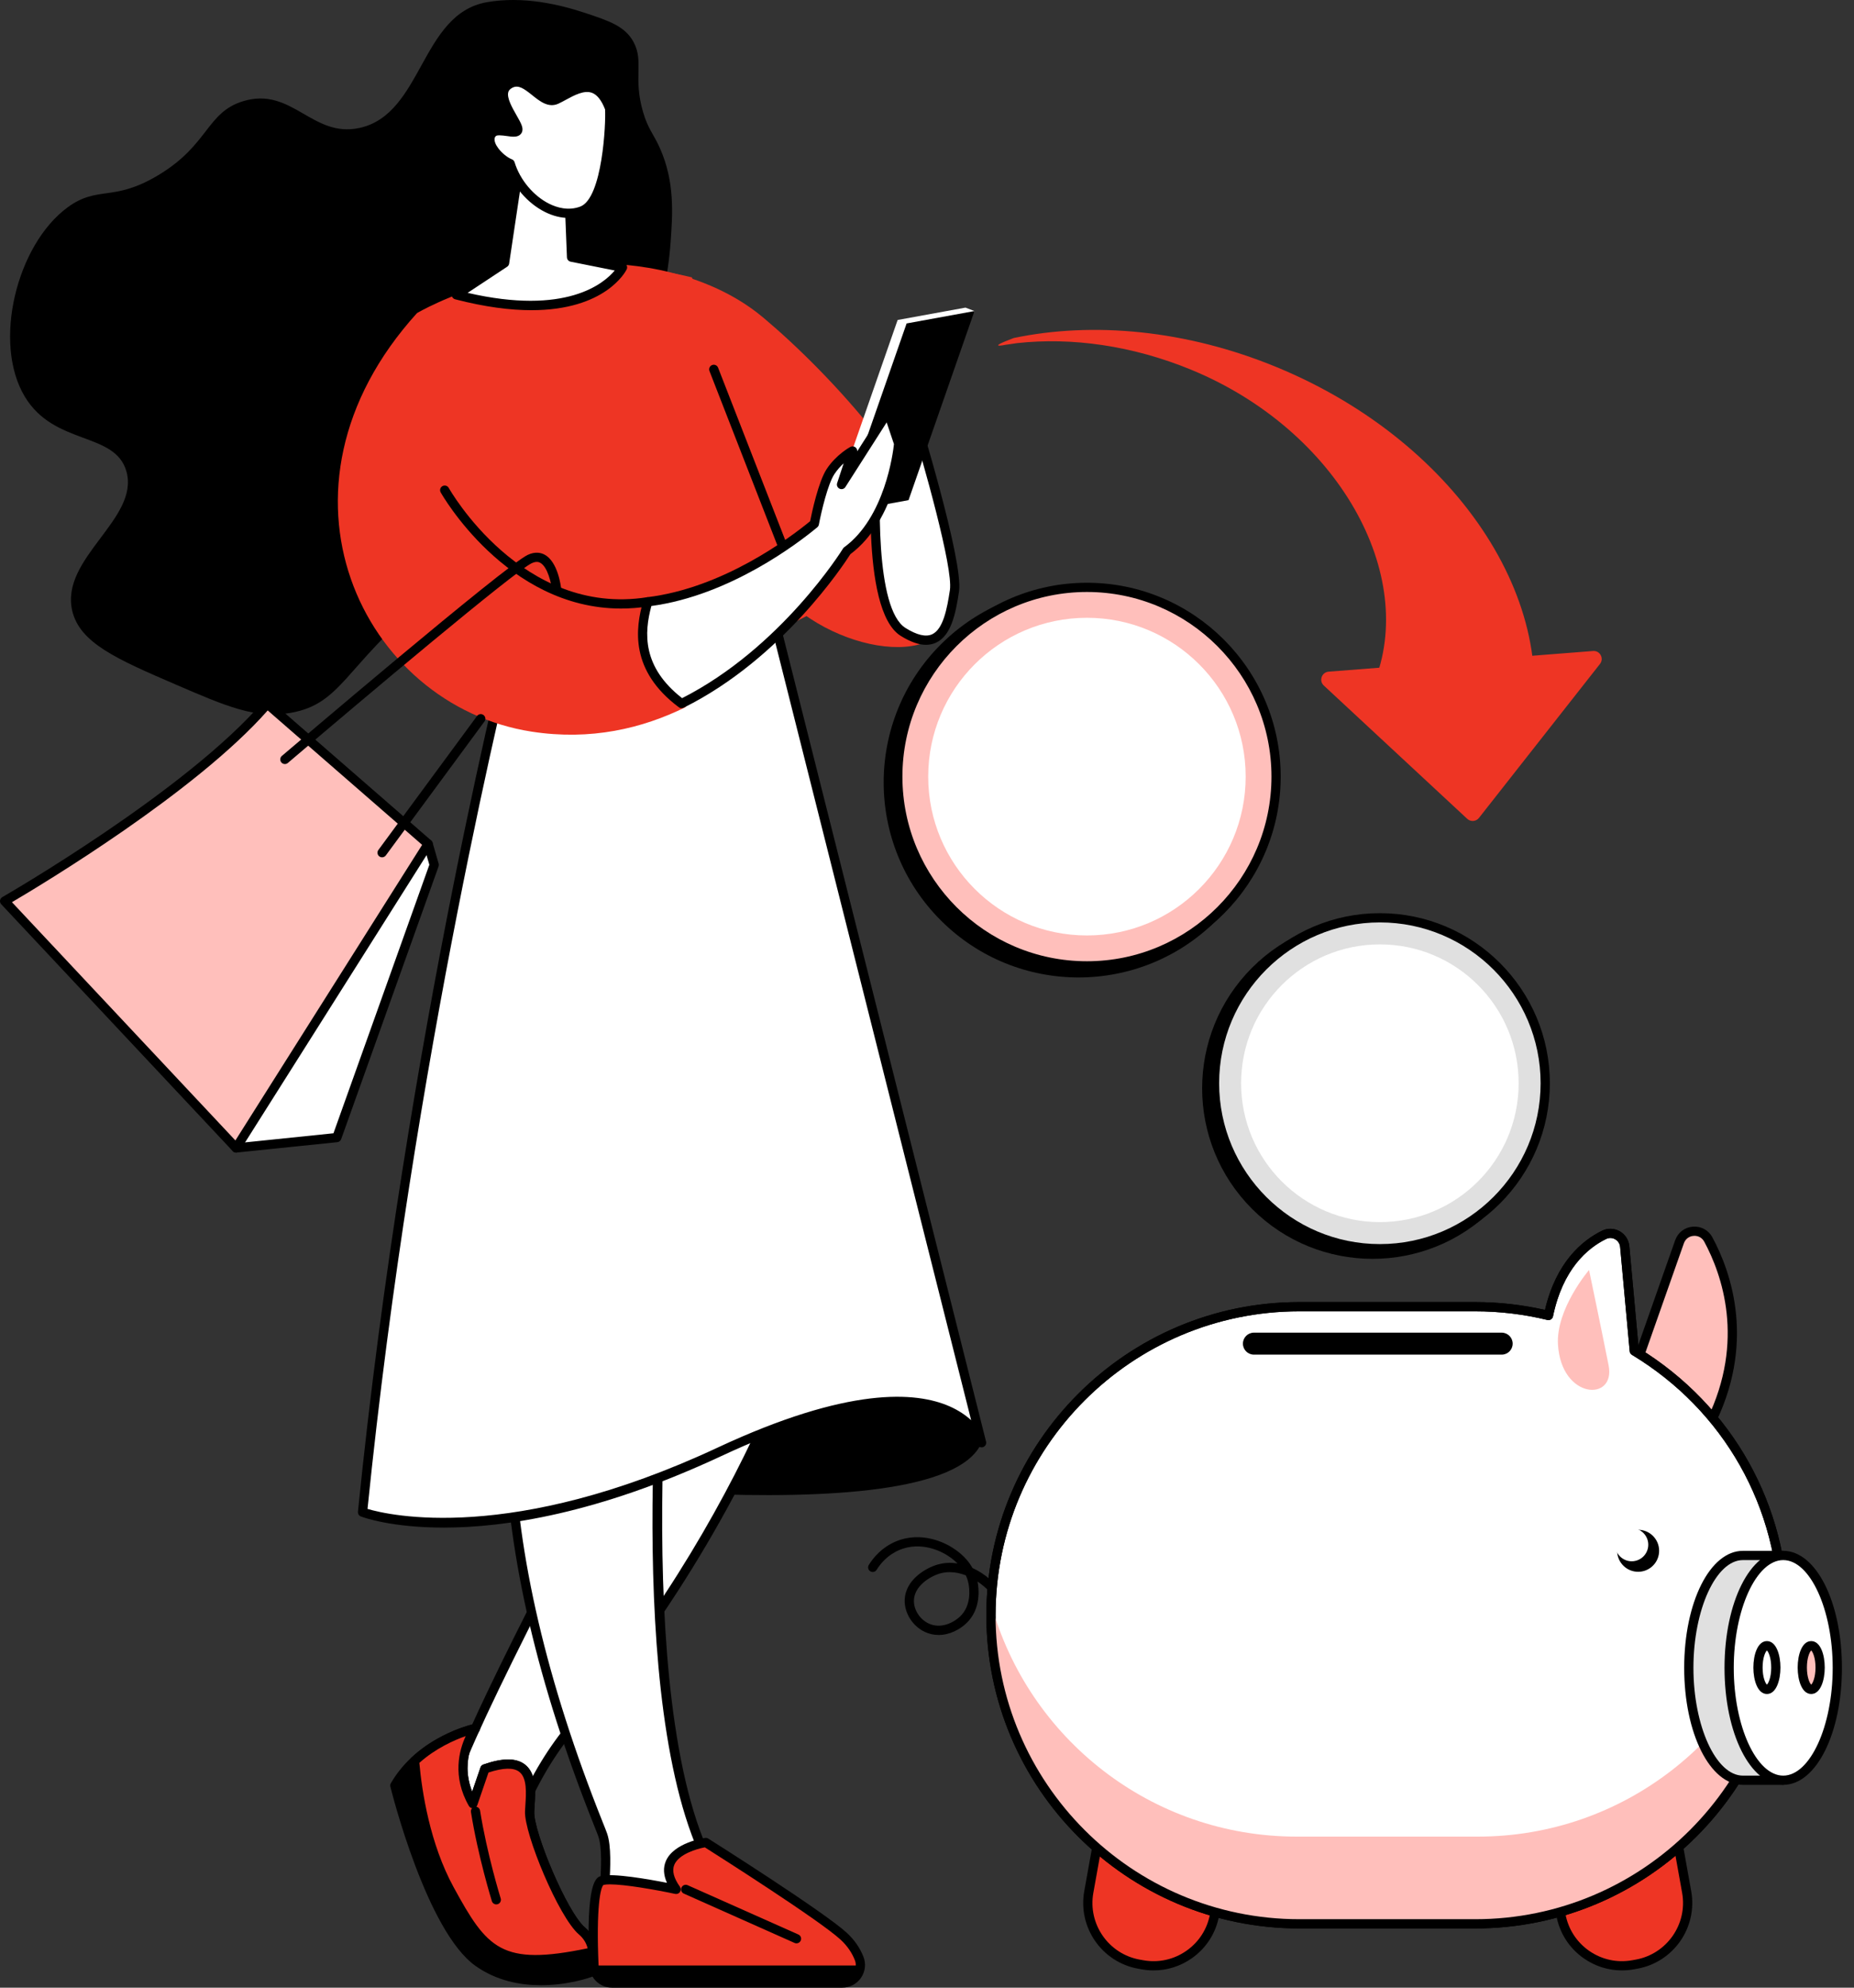 <?xml version="1.0" encoding="UTF-8"?>
<svg width="112px" height="120px" viewBox="0 0 112 120" version="1.1" xmlns="http://www.w3.org/2000/svg" xmlns:xlink="http://www.w3.org/1999/xlink">
    <rect x="0" y="0" width="112" height="120" fill="#333333" stroke="none"/>
    <title>A42A9C6C-066B-42D8-A21C-78CDF6E4A651</title>
    <g id="desktop" stroke="none" stroke-width="1" fill="none" fill-rule="evenodd">
        <g id="Investors_SG" transform="translate(-1145, -903)" fill-rule="nonzero">
            <g id="Group-31" transform="translate(216, 877)">
                <g id="ilustracja_oszczednosci" transform="translate(929, 26)">
                    <g id="Group">
                        <path d="M34.025,29.647 C30.854,33.136 30.736,32.012 25.523,36.341 C20.85,40.221 20.641,42.488 17.575,43.034 C15.45,43.413 13.693,42.654 10.619,41.328 C7.081,39.801 4.814,38.823 4.362,36.866 C3.627,33.691 8.445,31.32 7.637,28.46 C6.954,26.044 3.284,26.925 1.494,23.938 C-0.458,20.679 1.006,14.778 4.082,12.52 C5.902,11.185 6.815,12.205 9.516,10.603 C12.631,8.756 12.455,6.786 14.695,6.107 C17.642,5.215 18.862,8.346 21.719,7.724 C25.54,6.892 25.402,0.845 29.402,0.135 C31.596,-0.255 33.814,0.274 35.323,0.773 C36.839,1.274 37.771,1.598 38.277,2.546 C38.908,3.728 38.235,4.676 38.848,6.764 C39.158,7.821 39.468,8.048 39.879,8.977 C40.77,10.995 40.633,12.926 40.512,14.615 C39.901,23.184 34.025,29.647 34.025,29.647 Z" id="Path" fill="#000000"></path>
                        <g transform="translate(21.623, 36.253)">
                            <path d="M5.242,52.512 C5.242,52.512 35.076,56.809 37.675,50.848 C37.675,50.848 36.595,46.382 29.903,45.831 C23.212,45.281 5.242,52.512 5.242,52.512 Z" id="Path" fill="#000000"></path>
                            <g transform="translate(5.447, 35.748)">
                                <path d="M23.742,0.279 C23.742,0.279 21.191,15.941 7.573,32.116 C6.288,33.642 5.253,35.361 4.476,37.198 L4.008,38.304 C4.008,38.304 0.808,37.751 0.297,36.176 C-0.215,34.6 12.701,10.767 12.701,10.767 L23.742,0.279 Z" id="Path" fill="#FFFFFF"></path>
                                <path d="M4.008,38.582 C3.993,38.582 3.977,38.581 3.961,38.578 C3.823,38.555 0.589,37.977 0.032,36.262 C-0.065,35.962 -0.324,35.167 6.059,22.753 C9.189,16.665 12.423,10.694 12.456,10.634 C12.47,10.608 12.487,10.585 12.509,10.565 L23.55,0.077 C23.637,-0.006 23.767,-0.024 23.873,0.032 C23.978,0.088 24.037,0.206 24.018,0.324 C23.992,0.481 21.298,16.247 7.786,32.295 C6.542,33.773 5.515,35.459 4.733,37.306 L4.265,38.412 C4.221,38.517 4.119,38.582 4.008,38.582 Z M12.925,10.939 C7.994,20.039 0.296,34.882 0.563,36.093 C0.91,37.163 2.877,37.784 3.84,37.987 L4.22,37.089 C5.023,35.19 6.079,33.457 7.36,31.937 C18.977,18.138 22.536,4.567 23.296,1.088 L12.925,10.939 Z" id="Shape" fill="#000000"></path>
                            </g>
                            <g transform="translate(1.951, 67.814)">
                                <g>
                                    <path d="M4.996,4.826 L5.716,2.723 C8.939,1.601 8.476,4.03 8.421,5.296 C8.365,6.563 10.434,11.533 11.58,12.508 C12.726,13.483 12.092,15.016 12.092,15.016 C12.092,15.016 8.203,16.445 5.309,14.389 C2.416,12.333 0.279,3.728 0.279,3.728 C1.87,0.986 5.146,0.279 5.146,0.279 C5.146,0.279 3.56,2.328 4.996,4.826 Z" id="Path" fill="#5479F7"></path>
                                    <path d="M9.107,15.784 C7.862,15.784 6.421,15.521 5.148,14.616 C2.204,12.525 0.096,4.151 0.008,3.796 C-0.009,3.725 0.001,3.651 0.038,3.588 C1.672,0.772 4.949,0.037 5.087,0.007 C5.202,-0.019 5.32,0.032 5.382,0.131 C5.444,0.23 5.438,0.357 5.367,0.45 C5.312,0.521 4.149,2.077 4.951,4.096 L5.453,2.633 C5.48,2.552 5.544,2.488 5.625,2.46 C6.785,2.056 7.604,2.054 8.131,2.455 C8.85,3.003 8.775,4.134 8.72,4.959 C8.712,5.082 8.704,5.2 8.699,5.308 C8.647,6.502 10.679,11.375 11.761,12.296 C12.789,13.171 12.596,14.527 12.35,15.122 C12.32,15.194 12.261,15.251 12.188,15.277 C12.094,15.312 10.776,15.784 9.107,15.784 Z M0.578,3.771 C0.838,4.775 2.868,12.313 5.471,14.162 C7.929,15.909 11.207,15.006 11.875,14.794 C11.984,14.45 12.218,13.416 11.4,12.72 C10.176,11.679 8.083,6.628 8.142,5.284 C8.147,5.171 8.155,5.05 8.163,4.922 C8.213,4.184 8.274,3.265 7.792,2.899 C7.448,2.637 6.824,2.652 5.936,2.944 L5.259,4.916 C5.224,5.02 5.131,5.093 5.022,5.103 C4.914,5.115 4.808,5.06 4.754,4.965 C3.728,3.179 4.167,1.589 4.56,0.746 C3.57,1.093 1.676,1.961 0.578,3.771 Z" id="Shape" fill="#000000"></path>
                                </g>
                                <path d="M3.585,10 C2.118,7.316 1.631,4.146 1.469,2.249 C1.028,2.659 0.616,3.148 0.279,3.728 C0.279,3.728 2.416,12.333 5.309,14.389 C8.203,16.445 12.092,15.016 12.092,15.016 C12.092,15.016 12.328,14.441 12.249,13.771 C6.8,14.948 5.75,13.962 3.585,10 Z" id="Path" fill="#000000"></path>
                                <g transform="translate(1.19, 0)">
                                    <path d="M11.059,13.771 C11.009,13.347 10.834,12.886 10.39,12.508 C9.244,11.533 7.175,6.563 7.23,5.296 C7.286,4.03 7.749,1.601 4.526,2.723 L3.805,4.826 C2.37,2.328 3.956,0.279 3.956,0.279 C3.956,0.279 1.92,0.719 0.279,2.249 C0.44,4.146 0.927,7.316 2.394,10 C4.56,13.962 5.61,14.948 11.059,13.771 Z" id="Path" fill="#EE3524"></path>
                                    <path d="M7.576,14.523 C4.914,14.523 3.831,13.21 2.149,10.133 C0.701,7.484 0.182,4.396 0.001,2.272 C-0.006,2.187 0.026,2.103 0.089,2.044 C1.767,0.481 3.811,0.025 3.897,0.007 C4.011,-0.019 4.129,0.031 4.192,0.13 C4.254,0.23 4.248,0.357 4.176,0.45 C4.122,0.52 2.959,2.077 3.76,4.096 L4.262,2.633 C4.29,2.552 4.353,2.488 4.434,2.46 C5.594,2.056 6.414,2.054 6.94,2.455 C7.66,3.003 7.584,4.133 7.529,4.959 C7.521,5.082 7.513,5.199 7.509,5.308 C7.456,6.502 9.488,11.375 10.57,12.295 C11.01,12.669 11.268,13.155 11.336,13.739 C11.353,13.882 11.258,14.013 11.118,14.044 C9.672,14.356 8.524,14.523 7.576,14.523 Z M0.569,2.361 C0.726,4.09 1.202,7.237 2.639,9.866 C4.669,13.58 5.513,14.644 10.736,13.555 C10.65,13.225 10.474,12.945 10.209,12.72 C8.985,11.679 6.893,6.628 6.952,5.284 C6.957,5.171 6.965,5.05 6.973,4.922 C7.022,4.184 7.083,3.265 6.602,2.899 C6.258,2.636 5.634,2.652 4.745,2.944 L4.069,4.916 C4.033,5.02 3.941,5.093 3.832,5.103 C3.724,5.114 3.618,5.059 3.563,4.965 C2.537,3.179 2.977,1.588 3.369,0.745 C2.681,0.986 1.556,1.478 0.569,2.361 Z" id="Shape" fill="#000000"></path>
                                </g>
                                <path d="M6.406,10.906 C6.288,10.906 6.178,10.829 6.14,10.71 C6.132,10.683 5.301,8.003 4.876,5.328 C4.852,5.176 4.956,5.034 5.108,5.009 C5.258,4.985 5.403,5.089 5.427,5.241 C5.845,7.874 6.664,10.517 6.673,10.544 C6.719,10.691 6.637,10.847 6.49,10.893 C6.462,10.901 6.434,10.906 6.406,10.906 Z" id="Path" fill="#000000"></path>
                            </g>
                            <g transform="translate(8.855, 41.098)">
                                <path d="M6.091,37.591 C5.864,37.491 6.354,34.634 5.931,33.424 C5.507,32.213 0.612,21.231 0.287,9.766 C-0.038,-1.7 9.908,0.442 9.908,0.442 C9.908,0.442 7.086,27.164 12.986,36.246 C12.986,36.246 11.014,39.764 6.091,37.591 Z" id="Path" fill="#FFFFFF"></path>
                                <path d="M9.079,38.574 C8.2,38.574 7.17,38.372 5.978,37.846 C5.709,37.727 5.726,37.414 5.782,36.375 C5.832,35.449 5.9,34.18 5.667,33.516 C5.624,33.393 5.529,33.153 5.396,32.821 C2.015,24.36 0.202,16.606 0.008,9.774 C-0.097,6.064 0.847,3.355 2.814,1.719 C5.732,-0.707 9.795,0.133 9.967,0.17 C10.106,0.2 10.2,0.33 10.185,0.472 C10.157,0.738 7.441,27.199 13.219,36.094 C13.276,36.181 13.279,36.291 13.229,36.382 C13.213,36.41 11.957,38.574 9.079,38.574 Z M6.31,37.383 C10.358,39.116 12.241,36.852 12.655,36.246 C7.134,27.436 9.313,3.597 9.604,0.673 C8.699,0.537 5.483,0.223 3.167,2.151 C1.341,3.671 0.465,6.231 0.565,9.758 C0.757,16.524 2.557,24.214 5.914,32.614 C6.054,32.965 6.147,33.197 6.194,33.332 C6.463,34.1 6.391,35.432 6.339,36.405 C6.319,36.763 6.296,37.196 6.31,37.383 Z" id="Shape" fill="#000000"></path>
                            </g>
                            <g transform="translate(13.933, 74.703)">
                                <g>
                                    <path d="M16.347,7.284 C16.178,6.852 15.89,6.377 15.404,5.932 C14,4.645 7.082,0.279 7.082,0.279 C7.082,0.279 3.624,0.781 5.29,3.11 C5.29,3.11 1.702,2.344 0.832,2.571 C0.193,2.737 0.25,5.999 0.325,7.721 C0.351,8.306 0.833,8.765 1.418,8.765 L15.324,8.765 C16.089,8.765 16.626,7.997 16.347,7.284 Z" id="Path" fill="#EE3524"></path>
                                    <path d="M15.324,9.044 L1.418,9.044 C0.681,9.044 0.079,8.468 0.047,7.733 C-0.181,2.546 0.48,2.374 0.762,2.301 C1.47,2.116 3.64,2.499 4.735,2.713 C4.522,2.237 4.499,1.798 4.669,1.4 C5.142,0.291 6.965,0.014 7.042,0.003 C7.108,-0.007 7.175,0.008 7.231,0.043 C7.514,0.222 14.186,4.437 15.593,5.727 C16.052,6.148 16.393,6.637 16.606,7.183 C16.769,7.6 16.715,8.07 16.462,8.442 C16.205,8.819 15.779,9.044 15.324,9.044 Z M1.29,2.806 C1.126,2.806 0.993,2.817 0.902,2.84 C0.728,2.969 0.448,4.148 0.604,7.709 C0.623,8.145 0.981,8.486 1.418,8.486 L15.324,8.486 C15.599,8.486 15.846,8.356 16.001,8.128 C16.153,7.905 16.184,7.635 16.087,7.386 C16.087,7.386 16.087,7.386 16.087,7.386 C15.905,6.921 15.612,6.501 15.216,6.138 C13.931,4.96 7.838,1.088 7.023,0.572 C6.522,0.664 5.452,0.984 5.181,1.62 C5.029,1.978 5.142,2.425 5.517,2.949 C5.584,3.042 5.586,3.167 5.523,3.263 C5.46,3.36 5.344,3.407 5.232,3.383 C4.034,3.127 2.189,2.806 1.29,2.806 Z" id="Shape" fill="#000000"></path>
                                </g>
                                <path d="M0.325,7.703 C0.325,7.709 0.325,7.715 0.325,7.721 C0.351,8.306 0.833,8.765 1.418,8.765 L15.324,8.765 C15.939,8.765 16.406,8.268 16.42,7.703 L0.325,7.703 L0.325,7.703 Z" id="Path" fill="#000000"></path>
                                <path d="M12.56,6.368 C12.523,6.368 12.484,6.36 12.447,6.344 L5.756,3.365 C5.616,3.303 5.552,3.138 5.615,2.997 C5.677,2.856 5.842,2.793 5.983,2.856 L12.674,5.834 C12.815,5.897 12.878,6.062 12.815,6.203 C12.769,6.306 12.667,6.368 12.56,6.368 Z" id="Path" fill="#000000"></path>
                            </g>
                            <g>
                                <path d="M9.584,1.285 C9.584,1.285 3.207,25.956 0.279,55.039 C0.279,55.039 7.857,57.926 21.84,51.397 C35.824,44.867 37.675,50.848 37.675,50.848 L24.931,0.279 L9.584,1.285 Z" id="Path" fill="#FFFFFF"></path>
                                <path d="M5.178,55.971 C2.018,55.971 0.325,55.355 0.18,55.299 C0.062,55.255 -0.011,55.136 0.001,55.011 C2.898,26.239 9.251,1.462 9.314,1.215 C9.345,1.099 9.446,1.015 9.566,1.007 L24.912,0 C25.047,-0.006 25.168,0.08 25.201,0.211 L37.945,50.78 C37.982,50.927 37.895,51.076 37.75,51.117 C37.604,51.157 37.453,51.075 37.408,50.931 C37.394,50.887 37.037,49.825 35.497,49.153 C33.564,48.311 29.646,48.06 21.958,51.65 C14.479,55.142 8.842,55.971 5.178,55.971 Z M0.579,54.843 C1.863,55.224 9.261,56.963 21.722,51.144 C29.627,47.453 33.713,47.753 35.75,48.655 C36.305,48.901 36.727,49.197 37.044,49.488 L24.717,0.572 L9.805,1.55 C9.203,3.932 3.344,27.563 0.579,54.843 Z" id="Shape" fill="#000000"></path>
                            </g>
                        </g>
                        <g transform="translate(25.19, 15.932)">
                            <path d="M11.374,0.001 C11.374,0.001 16.915,-0.117 20.922,3.245 C24.93,6.607 31.309,13.437 32.384,19.095 C33.459,24.752 25.906,23.833 22.251,20.208 C18.596,16.583 11.374,0.001 11.374,0.001 Z" id="Path" fill="#EE3524"></path>
                            <path d="M0,2.971 C0,2.971 7.359,-1.419 16.602,0.812 L24.48,18.332 C24.975,19.433 24.536,20.732 23.469,21.295 C20.794,22.709 15.008,24.654 5.193,22.796 C3.605,22.495 2.39,21.208 2.18,19.606 L0,2.971 Z" id="Path" fill="#EE3524"></path>
                            <g transform="translate(27.397, 8.336)">
                                <path d="M2.456,0.279 C2.456,0.279 5.342,9.593 5.073,11.393 C4.803,13.192 4.371,15.382 1.968,13.881 C-0.435,12.38 0.432,2.779 0.432,2.779 L2.456,0.279 Z" id="Path" fill="#FFFFFF"></path>
                                <path d="M3.35,14.661 C2.908,14.661 2.402,14.481 1.821,14.118 C-0.699,12.544 0.119,3.153 0.155,2.754 C0.16,2.699 0.181,2.647 0.216,2.604 L2.24,0.104 C2.304,0.023 2.408,-0.015 2.509,0.005 C2.61,0.025 2.692,0.098 2.722,0.196 C2.841,0.579 5.624,9.593 5.348,11.434 C5.149,12.769 4.876,14.107 3.955,14.532 C3.768,14.618 3.566,14.661 3.35,14.661 Z M0.703,2.889 C0.469,5.575 0.284,12.501 2.116,13.645 C2.801,14.073 3.342,14.2 3.722,14.025 C4.391,13.717 4.627,12.483 4.797,11.351 C4.998,10.011 3.218,3.742 2.343,0.862 L0.703,2.889 Z" id="Shape" fill="#000000"></path>
                            </g>
                            <g transform="translate(25.054, 2.639)" id="Path">
                                <polygon fill="#FFFFFF" points="0.542 12.371 1.91801901e-14 12.163 3.982 0.747 8.081 1.91801901e-14 8.623 0.208"></polygon>
                                <polygon fill="#000000" points="4.641 11.624 0.542 12.371 4.524 0.956 8.623 0.208"></polygon>
                            </g>
                            <path d="M22.11,17.373 C21.998,17.373 21.893,17.306 21.85,17.196 L17.669,6.468 C17.614,6.324 17.685,6.163 17.828,6.107 C17.971,6.05 18.133,6.122 18.189,6.265 L22.37,16.993 C22.426,17.137 22.355,17.298 22.211,17.354 C22.178,17.367 22.144,17.373 22.11,17.373 Z" id="Path" fill="#000000"></path>
                        </g>
                        <g transform="translate(20.409, 18.903)">
                            <path d="M18.721,17.43 C17.428,17.586 16.088,17.554 14.746,17.237 C7.507,15.524 9.707,3.91 9.707,3.91 L4.781,-9.59009507e-15 C-4.895,10.671 1.493,23.692 11.711,25.268 C15.273,25.817 18.396,25.082 21.028,23.777 C18.145,21.623 18.259,19.027 18.721,17.43 Z" id="Path" fill="#EE3524"></path>
                            <g transform="translate(18.133, 5.679)">
                                <path d="M15.746,2.198 L15.1,0.278 L12.294,4.67 L12.965,2.642 C12.965,2.642 12.18,3.061 11.635,3.881 C11.106,4.676 10.678,6.902 10.652,7.036 C9.414,8.062 5.319,11.177 0.588,11.751 C0.127,13.348 -0.25,15.741 2.634,17.895 C8.881,14.795 12.621,8.682 12.621,8.682 C15.377,6.674 15.746,2.198 15.746,2.198 Z" id="Path" fill="#FFFFFF"></path>
                                <path d="M2.634,18.173 C2.574,18.173 2.516,18.155 2.467,18.118 C-0.488,15.91 -0.174,13.383 0.32,11.674 C0.351,11.566 0.443,11.488 0.554,11.474 C5.137,10.918 9.157,7.901 10.398,6.885 C10.497,6.385 10.897,4.489 11.402,3.727 C11.98,2.858 12.799,2.415 12.833,2.396 C12.934,2.343 13.057,2.356 13.144,2.429 C13.215,2.489 13.251,2.578 13.242,2.668 L14.865,0.128 C14.923,0.038 15.027,-0.01 15.134,0.002 C15.24,0.015 15.33,0.088 15.364,0.19 L16.01,2.109 C16.022,2.145 16.027,2.183 16.024,2.221 C16.008,2.408 15.616,6.802 12.829,8.875 C12.459,9.458 8.713,15.19 2.758,18.144 C2.718,18.164 2.676,18.173 2.634,18.173 Z M0.807,12.004 C0.367,13.63 0.248,15.685 2.664,17.567 C8.672,14.517 12.347,8.596 12.383,8.536 C12.402,8.505 12.428,8.478 12.457,8.456 C14.914,6.667 15.408,2.742 15.462,2.23 L15.021,0.919 L12.529,4.82 C12.454,4.939 12.302,4.982 12.175,4.922 C12.048,4.861 11.985,4.716 12.03,4.582 L12.424,3.389 C12.237,3.561 12.038,3.778 11.867,4.036 C11.467,4.637 11.077,6.295 10.926,7.088 C10.914,7.152 10.88,7.21 10.83,7.251 C9.672,8.211 5.561,11.359 0.807,12.004 Z" id="Shape" fill="#000000"></path>
                            </g>
                        </g>
                        <path d="M37.512,36.739 C30.587,36.739 26.663,29.801 26.621,29.726 C26.546,29.591 26.595,29.422 26.73,29.347 C26.864,29.272 27.034,29.321 27.109,29.456 C27.152,29.534 31.521,37.244 39.086,36.057 C39.239,36.035 39.381,36.138 39.405,36.29 C39.429,36.442 39.325,36.584 39.173,36.608 C38.602,36.698 38.047,36.739 37.512,36.739 Z" id="Path" fill="#000000"></path>
                        <g transform="translate(0, 33.367)">
                            <g transform="translate(0, 8.85)">
                                <g transform="translate(13.984, 8.455)">
                                    <polygon id="Path" fill="#FFFFFF" points="6.365 18.005 0.279 18.632 4.648 10.295 11.88 0.279 12.246 1.544"></polygon>
                                    <path d="M0.279,18.911 C0.187,18.911 0.1,18.866 0.048,18.789 C-0.01,18.704 -0.016,18.594 0.032,18.503 L4.401,10.166 C4.408,10.154 4.415,10.143 4.422,10.132 L11.654,0.116 C11.717,0.03 11.823,-0.015 11.928,0.005 C12.033,0.023 12.118,0.099 12.148,0.202 L12.514,1.466 C12.53,1.523 12.528,1.582 12.509,1.638 L6.627,18.099 C6.591,18.2 6.5,18.272 6.393,18.283 L0.307,18.91 C0.298,18.911 0.288,18.911 0.279,18.911 Z M4.886,10.442 L0.767,18.302 L6.161,17.746 L11.953,1.535 L11.771,0.906 L4.886,10.442 Z" id="Shape" fill="#000000"></path>
                                </g>
                                <g>
                                    <path d="M16.144,0.279 L25.865,8.735 L14.263,27.088 L0.279,12.185 C0.279,12.185 11.421,5.804 16.144,0.279 Z" id="Path" fill="#FFBFBB"></path>
                                    <path d="M14.263,27.367 C14.186,27.367 14.113,27.335 14.06,27.279 L0.076,12.376 C0.017,12.314 -0.01,12.228 0.003,12.144 C0.016,12.06 0.066,11.986 0.14,11.943 C0.251,11.88 11.295,5.522 15.932,0.098 C15.981,0.041 16.05,0.006 16.124,0.001 C16.197,-0.005 16.271,0.02 16.327,0.069 L26.047,8.524 C26.151,8.615 26.174,8.767 26.1,8.884 L14.499,27.237 C14.453,27.31 14.375,27.357 14.289,27.365 C14.281,27.366 14.272,27.367 14.263,27.367 Z M0.722,12.25 L14.22,26.634 L25.501,8.788 L16.172,0.673 C11.825,5.607 2.522,11.192 0.722,12.25 Z" id="Shape" fill="#000000"></path>
                                </g>
                            </g>
                            <path d="M23.083,18.391 C23.025,18.391 22.967,18.373 22.917,18.337 C22.793,18.245 22.767,18.071 22.858,17.947 L28.817,9.859 C28.909,9.735 29.083,9.708 29.207,9.8 C29.331,9.891 29.358,10.066 29.266,10.19 L23.307,18.278 C23.252,18.352 23.168,18.391 23.083,18.391 Z" id="Path" fill="#000000"></path>
                            <path d="M17.209,12.76 C17.13,12.76 17.052,12.727 16.997,12.662 C16.897,12.545 16.911,12.369 17.028,12.269 C17.578,11.801 30.501,0.792 31.875,0.135 C32.344,-0.089 32.698,0.007 32.912,0.126 C33.702,0.565 33.881,2.005 33.899,2.168 C33.916,2.321 33.805,2.458 33.652,2.475 C33.5,2.49 33.362,2.382 33.345,2.229 C33.307,1.89 33.097,0.866 32.641,0.613 C32.547,0.561 32.391,0.507 32.115,0.638 C31.068,1.139 22.025,8.743 17.39,12.694 C17.337,12.739 17.273,12.76 17.209,12.76 Z" id="Path" fill="#000000"></path>
                        </g>
                        <g transform="translate(27.285, 4.671)">
                            <g transform="translate(0, 5.885)">
                                <path d="M7.097,1.302 L7.243,4.97 L10.322,5.585 C10.322,5.585 8.468,9.36 0.279,7.243 L3.196,5.316 L3.951,0.279 L7.097,1.302 Z" id="Path" fill="#FFFFFF"></path>
                                <path d="M4.818,8.171 C3.556,8.171 2.036,7.985 0.209,7.513 C0.102,7.486 0.022,7.398 0.004,7.289 C-0.014,7.181 0.033,7.072 0.125,7.011 L2.939,5.152 L3.675,0.237 C3.687,0.156 3.734,0.085 3.804,0.042 C3.874,-0.001 3.959,-0.012 4.037,0.013 L7.183,1.037 C7.294,1.073 7.371,1.175 7.376,1.291 L7.512,4.739 L10.376,5.312 C10.461,5.328 10.533,5.384 10.572,5.461 C10.61,5.539 10.61,5.63 10.572,5.708 C10.51,5.835 9.296,8.17 4.818,8.171 Z M0.965,7.124 C6.902,8.495 9.189,6.569 9.85,5.775 L7.188,5.243 C7.062,5.218 6.969,5.11 6.964,4.981 L6.826,1.508 L4.178,0.646 L3.472,5.358 C3.461,5.436 3.416,5.506 3.35,5.549 L0.965,7.124 Z" id="Shape" fill="#000000"></path>
                            </g>
                            <g transform="translate(2.032, 0)">
                                <path d="M7.508,1.869 C6.683,-0.316 5.232,0.901 4.303,1.333 C3.373,1.765 2.559,-0.171 1.504,0.379 C0.449,0.93 1.73,2.381 1.942,3.011 C2.155,3.641 0.938,3.011 0.504,3.299 C0.218,3.489 0.169,3.931 0.568,4.457 C0.818,4.787 1.193,5.085 1.503,5.207 C2.081,7.117 4.134,8.702 5.835,8.062 C7.546,7.417 7.537,1.945 7.508,1.869 Z" id="Path" fill="#FFFFFF"></path>
                                <path d="M5.027,8.486 C4.57,8.486 4.095,8.369 3.622,8.135 C2.555,7.609 1.665,6.572 1.276,5.411 C0.947,5.249 0.593,4.953 0.346,4.626 C0.002,4.172 -0.025,3.813 0.013,3.591 C0.05,3.372 0.17,3.186 0.35,3.066 C0.626,2.883 1.02,2.939 1.367,2.988 C1.451,3 1.561,3.016 1.648,3.022 C1.592,2.896 1.497,2.731 1.398,2.557 C1.08,2.002 0.685,1.311 0.855,0.732 C0.93,0.475 1.105,0.273 1.375,0.132 C2.087,-0.239 2.694,0.249 3.182,0.641 C3.627,0.997 3.917,1.204 4.185,1.08 C4.309,1.023 4.446,0.949 4.591,0.87 C5.187,0.547 5.929,0.146 6.641,0.411 C7.122,0.591 7.491,1.035 7.769,1.771 C7.829,1.928 7.786,3.491 7.6,4.791 C7.31,6.827 6.749,8.015 5.933,8.322 C5.643,8.432 5.339,8.486 5.027,8.486 Z M0.848,3.498 C0.765,3.498 0.695,3.507 0.658,3.531 C0.606,3.566 0.574,3.616 0.563,3.685 C0.536,3.843 0.619,4.063 0.79,4.289 C1.005,4.573 1.341,4.844 1.605,4.947 C1.685,4.978 1.746,5.044 1.77,5.126 C2.089,6.178 2.912,7.163 3.869,7.635 C4.324,7.86 5.018,8.071 5.736,7.801 C7.083,7.293 7.29,2.727 7.235,1.934 C7.022,1.386 6.757,1.049 6.446,0.933 C5.972,0.757 5.379,1.077 4.856,1.36 C4.703,1.443 4.559,1.521 4.42,1.586 C3.818,1.865 3.295,1.446 2.833,1.075 C2.328,0.67 1.995,0.438 1.633,0.627 C1.457,0.718 1.41,0.82 1.39,0.889 C1.287,1.24 1.631,1.841 1.882,2.28 C2.023,2.527 2.145,2.74 2.207,2.922 C2.291,3.172 2.223,3.327 2.151,3.414 C1.966,3.636 1.637,3.59 1.289,3.54 C1.164,3.523 0.987,3.498 0.848,3.498 Z" id="Shape" fill="#000000"></path>
                            </g>
                        </g>
                    </g>
                    <g id="Group" transform="translate(48.504, 19.917)">
                        <g transform="translate(0, 10.666)">
                            <g transform="translate(19.853, 20.562)">
                                <circle id="Oval" fill="#000000" transform="translate(14.559, 14.559) rotate(-45) translate(-14.559, -14.559) " cx="14.559" cy="14.559" r="10.295"></circle>
                                <g transform="translate(4.733, 3.985)">
                                    <circle id="Oval" fill="#E0E0E0" cx="10.268" cy="10.268" r="9.989"></circle>
                                    <path d="M10.268,20.536 C4.606,20.536 0,15.93 0,10.268 C0,4.606 4.606,0 10.268,0 C15.93,0 20.536,4.606 20.536,10.268 C20.536,15.93 15.93,20.536 10.268,20.536 Z M10.268,0.558 C4.914,0.558 0.558,4.914 0.558,10.268 C0.558,15.622 4.914,19.978 10.268,19.978 C15.622,19.978 19.978,15.622 19.978,10.268 C19.978,4.914 15.622,0.558 10.268,0.558 Z" id="Shape" fill="#000000"></path>
                                </g>
                                <circle id="Oval" fill="#FFFFFF" cx="15.001" cy="14.253" r="8.383"></circle>
                            </g>
                            <g>
                                <circle id="Oval" fill="#000000" transform="translate(16.653, 16.653) rotate(-45) translate(-16.653, -16.653) " cx="16.653" cy="16.653" r="11.775"></circle>
                                <g transform="translate(0.998, 0.145)">
                                    <circle id="Oval" fill="#FFBFBB" transform="translate(16.158, 16.158) rotate(-45) translate(-16.158, -16.158) " cx="16.158" cy="16.158" r="11.426"></circle>
                                    <path d="M16.16,27.862 C9.706,27.862 4.455,22.612 4.455,16.158 C4.455,9.704 9.706,4.454 16.16,4.454 C22.614,4.454 27.864,9.704 27.864,16.158 C27.864,22.612 22.614,27.862 16.16,27.862 Z M16.16,5.011 C10.013,5.011 5.013,10.012 5.013,16.158 C5.013,22.304 10.013,27.305 16.16,27.305 C22.306,27.305 27.307,22.304 27.307,16.158 C27.307,10.012 22.306,5.011 16.16,5.011 Z" id="Shape" fill="#000000"></path>
                                </g>
                                <circle id="Oval" fill="#FFFFFF" cx="17.158" cy="16.303" r="9.589"></circle>
                            </g>
                        </g>
                        <g transform="translate(3.938, 54.135)">
                            <path d="M4.261,24.655 C3.993,24.655 3.716,24.601 3.44,24.475 C2.702,24.137 2.196,23.351 2.21,22.565 C2.234,21.31 3.508,20.606 4.179,20.409 C4.572,20.293 4.985,20.272 5.4,20.337 C5.138,20.071 4.872,19.904 4.738,19.82 C4.498,19.669 3.232,18.948 1.873,19.531 C1.175,19.83 0.75,20.343 0.516,20.72 C0.435,20.851 0.262,20.891 0.132,20.81 C0.001,20.729 -0.039,20.557 0.042,20.426 C0.318,19.981 0.822,19.375 1.653,19.018 C3.267,18.327 4.753,19.171 5.034,19.348 C5.28,19.502 5.903,19.893 6.305,20.611 C7.061,20.954 7.776,21.568 8.333,22.397 C8.419,22.525 8.385,22.698 8.257,22.784 C8.13,22.87 7.956,22.836 7.87,22.708 C7.513,22.175 7.076,21.74 6.609,21.426 C6.61,21.433 6.611,21.44 6.613,21.447 C6.686,21.814 6.852,23.079 5.933,23.95 C5.543,24.32 4.93,24.655 4.261,24.655 Z M4.927,20.861 C4.725,20.861 4.526,20.888 4.336,20.944 C3.715,21.126 2.784,21.711 2.768,22.575 C2.757,23.146 3.129,23.719 3.673,23.968 C4.434,24.317 5.211,23.867 5.55,23.545 C6.261,22.871 6.124,21.851 6.066,21.555 C6.03,21.373 5.973,21.207 5.904,21.055 C5.577,20.928 5.247,20.861 4.927,20.861 Z" id="Shape" fill="#000000"></path>
                            <g transform="translate(46.162, 0)">
                                <path d="M0.279,8.232 L2.855,0.918 C3.13,0.136 4.203,0.051 4.596,0.781 C5.78,2.979 7.168,7.143 4.61,12.077 L0.279,8.232 Z" id="Path" fill="#FFBFBB"></path>
                                <path d="M4.61,12.356 C4.543,12.356 4.477,12.331 4.425,12.285 L0.094,8.441 C0.009,8.366 -0.022,8.247 0.016,8.14 L2.592,0.825 C2.757,0.357 3.166,0.042 3.661,0.004 C4.151,-0.035 4.607,0.212 4.842,0.649 C5.985,2.772 7.506,7.096 4.858,12.205 C4.818,12.282 4.746,12.335 4.661,12.351 C4.644,12.354 4.627,12.356 4.61,12.356 Z M0.604,8.148 L4.524,11.628 C6.83,6.886 5.418,2.894 4.351,0.913 C4.22,0.671 3.981,0.538 3.704,0.56 C3.429,0.581 3.209,0.75 3.118,1.01 L0.604,8.148 Z" id="Shape" fill="#000000"></path>
                            </g>
                            <g transform="translate(12.994, 32.301)">
                                <path d="M5.716,0.376 L5.503,0.338 C3.463,-0.028 1.513,1.329 1.146,3.369 L0.338,7.87 C-0.028,9.91 1.329,11.861 3.369,12.227 L3.582,12.265 C5.622,12.632 7.573,11.275 7.939,9.235 L8.747,4.733 C9.113,2.693 7.756,0.743 5.716,0.376 Z" id="Path" fill="#EE3524"></path>
                                <path d="M4.254,12.604 C4.014,12.604 3.773,12.583 3.533,12.54 L3.319,12.502 C1.131,12.109 -0.329,10.009 0.064,7.821 L0.872,3.319 C1.265,1.131 3.365,-0.328 5.552,0.064 L5.766,0.102 C7.954,0.495 9.414,2.594 9.021,4.782 L8.213,9.284 C8.023,10.344 7.431,11.267 6.547,11.881 C5.864,12.357 5.069,12.604 4.254,12.604 Z M4.839,0.557 C3.19,0.557 1.722,1.739 1.421,3.418 L0.613,7.92 C0.274,9.805 1.532,11.614 3.418,11.953 L3.631,11.991 C4.545,12.155 5.467,11.954 6.229,11.424 C6.991,10.894 7.5,10.099 7.664,9.186 L8.472,4.684 C8.811,2.799 7.552,0.989 5.667,0.651 L5.454,0.612 C5.247,0.575 5.042,0.557 4.839,0.557 Z" id="Shape" fill="#000000"></path>
                            </g>
                            <g transform="translate(40.703, 32.3)">
                                <path d="M3.369,0.377 L3.582,0.339 C5.622,-0.027 7.573,1.33 7.939,3.369 L8.747,7.871 C9.113,9.911 7.756,11.862 5.717,12.228 L5.503,12.266 C3.463,12.633 1.513,11.276 1.147,9.236 L0.338,4.734 C-0.028,2.694 1.329,0.743 3.369,0.377 Z" id="Path" fill="#EE3524"></path>
                                <path d="M4.831,12.605 C4.016,12.605 3.221,12.358 2.538,11.882 C1.654,11.267 1.062,10.345 0.872,9.285 L0.064,4.783 C-0.329,2.595 1.132,0.496 3.32,0.103 L3.533,0.064 C4.592,-0.126 5.663,0.108 6.547,0.723 C7.431,1.338 8.023,2.26 8.213,3.32 L9.021,7.822 C9.414,10.01 7.954,12.109 5.766,12.502 L5.552,12.541 C5.312,12.584 5.071,12.605 4.831,12.605 Z M3.418,0.652 C1.533,0.99 0.274,2.799 0.613,4.685 L1.421,9.187 C1.585,10.1 2.095,10.895 2.856,11.424 C3.618,11.954 4.54,12.156 5.454,11.992 L5.667,11.954 C7.553,11.615 8.811,9.806 8.472,7.921 L7.664,3.418 C7.326,1.533 5.516,0.274 3.631,0.613 L3.418,0.652 Z" id="Shape" fill="#000000"></path>
                            </g>
                            <g transform="translate(7.143, 0.131)">
                                <path d="M39.142,7.371 L38.565,1.075 C38.51,0.469 37.864,0.099 37.318,0.367 C36.202,0.915 34.585,2.213 33.958,5.235 C32.54,4.889 31.059,4.705 29.534,4.705 L18.907,4.705 C8.619,4.705 0.279,13.045 0.279,23.333 C0.279,33.621 8.619,41.962 18.907,41.962 L29.534,41.962 C39.822,41.962 48.163,33.621 48.163,23.333 C48.163,16.56 44.548,10.632 39.142,7.371 Z" id="Path" fill="#FFFFFF"></path>
                                <path d="M29.534,42.24 L18.907,42.24 C8.482,42.24 0,33.759 0,23.333 C0,12.908 8.482,4.426 18.907,4.426 L29.534,4.426 C30.953,4.426 32.369,4.585 33.747,4.899 C34.422,2.021 35.984,0.711 37.195,0.117 C37.532,-0.049 37.929,-0.037 38.258,0.147 C38.589,0.334 38.808,0.671 38.843,1.049 L39.407,7.206 C45.067,10.676 48.441,16.694 48.441,23.333 C48.441,33.759 39.96,42.24 29.534,42.24 Z M18.907,4.984 C8.789,4.984 0.558,13.215 0.558,23.333 C0.558,33.451 8.789,41.683 18.907,41.683 L29.534,41.683 C39.652,41.683 47.884,33.451 47.884,23.333 C47.884,16.844 44.562,10.966 38.998,7.61 C38.922,7.564 38.873,7.485 38.865,7.397 L38.287,1.1 C38.269,0.902 38.159,0.731 37.985,0.633 C37.814,0.537 37.616,0.531 37.441,0.617 C36.303,1.175 34.823,2.439 34.231,5.291 C34.216,5.365 34.171,5.43 34.107,5.47 C34.043,5.511 33.966,5.524 33.892,5.506 C32.47,5.159 31.004,4.984 29.534,4.984 L18.907,4.984 Z" id="Shape" fill="#000000"></path>
                            </g>
                            <path d="M36.828,36.828 L25.899,36.828 C17.092,36.828 9.675,30.885 7.435,22.791 C7.427,23.015 7.421,23.239 7.421,23.465 C7.421,33.753 15.762,42.093 26.05,42.093 L36.677,42.093 C46.965,42.093 55.305,33.753 55.305,23.465 C55.305,23.238 55.301,23.012 55.293,22.787 C53.054,30.883 45.636,36.828 36.828,36.828 Z" id="Path" fill="#FFBFBB"></path>
                            <path d="M36.677,42.372 L26.05,42.372 C15.624,42.372 7.143,33.89 7.143,23.465 C7.143,13.039 15.624,4.557 26.05,4.557 L36.677,4.557 C38.095,4.557 39.511,4.716 40.89,5.03 C41.565,2.152 43.127,0.842 44.338,0.248 C44.674,0.082 45.072,0.094 45.4,0.279 C45.732,0.465 45.951,0.802 45.985,1.181 L46.55,7.338 C52.21,10.808 55.584,16.826 55.584,23.465 C55.584,33.89 47.102,42.372 36.677,42.372 Z M26.05,5.115 C15.932,5.115 7.7,13.347 7.7,23.465 C7.7,33.583 15.932,41.814 26.05,41.814 L36.677,41.814 C46.795,41.814 55.027,33.583 55.027,23.465 C55.027,16.976 51.705,11.098 46.141,7.741 C46.065,7.696 46.015,7.617 46.007,7.528 L45.43,1.232 C45.412,1.033 45.301,0.863 45.127,0.765 C44.956,0.669 44.758,0.663 44.583,0.749 C43.446,1.307 41.965,2.57 41.374,5.423 C41.358,5.497 41.314,5.562 41.25,5.602 C41.186,5.642 41.109,5.656 41.035,5.637 C39.612,5.291 38.146,5.115 36.677,5.115 L26.05,5.115 Z" id="Shape" fill="#000000"></path>
                            <path d="M38.275,6.403 L23.306,6.403 C22.939,6.403 22.643,6.7 22.643,7.067 C22.643,7.433 22.939,7.73 23.306,7.73 L38.275,7.73 C38.641,7.73 38.938,7.433 38.938,7.067 C38.938,6.7 38.641,6.403 38.275,6.403 Z" id="Path" fill="#000000"></path>
                            <g transform="translate(49.3, 19.575)">
                                <g>
                                    <path d="M6.814,7.064 C6.814,5.327 6.5,3.744 5.983,2.544 L5.983,0.279 L3.546,0.279 C1.742,0.279 0.279,3.317 0.279,7.064 C0.279,10.812 1.742,13.849 3.546,13.849 L5.983,13.849 L5.983,11.585 C6.499,10.384 6.814,8.801 6.814,7.064 Z" id="Path" fill="#E0E0E0"></path>
                                    <path d="M5.983,14.128 L3.546,14.128 C1.558,14.128 0,11.025 0,7.064 C0,3.103 1.558,0 3.546,0 L5.983,0 C6.137,0 6.262,0.125 6.262,0.279 L6.262,2.487 C6.798,3.758 7.093,5.381 7.093,7.064 C7.093,8.747 6.798,10.37 6.262,11.641 L6.262,13.849 C6.262,14.003 6.137,14.128 5.983,14.128 Z M3.546,0.558 C1.926,0.558 0.558,3.537 0.558,7.064 C0.558,10.591 1.926,13.571 3.546,13.571 L5.704,13.571 L5.704,11.584 C5.704,11.546 5.712,11.509 5.727,11.474 C6.248,10.263 6.535,8.697 6.535,7.064 C6.535,5.431 6.248,3.865 5.727,2.654 C5.712,2.619 5.704,2.582 5.704,2.544 L5.704,0.558 L3.546,0.558 Z" id="Shape" fill="#000000"></path>
                                </g>
                                <g transform="translate(2.436, 0)">
                                    <ellipse id="Oval" fill="#FFFFFF" cx="3.546" cy="7.064" rx="3.268" ry="6.785"></ellipse>
                                    <path d="M3.546,14.128 C1.558,14.128 3.83603803e-14,11.025 3.83603803e-14,7.064 C3.83603803e-14,3.103 1.558,0 3.546,0 C5.535,0 7.093,3.103 7.093,7.064 C7.093,11.025 5.535,14.128 3.546,14.128 Z M3.546,0.558 C1.926,0.558 0.558,3.537 0.558,7.064 C0.558,10.591 1.926,13.571 3.546,13.571 C5.167,13.571 6.535,10.591 6.535,7.064 C6.535,3.537 5.167,0.558 3.546,0.558 Z" id="Shape" fill="#000000"></path>
                                </g>
                                <g transform="translate(4.179, 5.449)">
                                    <path d="M1.357,1.597 C1.357,2.325 1.116,2.915 0.818,2.915 C0.52,2.915 0.279,2.325 0.279,1.597 C0.279,0.869 0.52,0.279 0.818,0.279 C1.116,0.279 1.357,0.869 1.357,1.597 Z" id="Path" fill="#FFFFFF"></path>
                                    <path d="M0.818,3.194 C0.256,3.194 0,2.366 0,1.597 C0,0.828 0.256,0 0.818,0 C1.38,0 1.636,0.828 1.636,1.597 C1.636,2.366 1.38,3.194 0.818,3.194 Z M0.818,0.566 C0.731,0.638 0.558,0.995 0.558,1.597 C0.558,2.198 0.731,2.555 0.818,2.628 C0.905,2.555 1.078,2.198 1.078,1.597 C1.078,0.995 0.905,0.638 0.818,0.566 Z" id="Shape" fill="#000000"></path>
                                </g>
                                <g transform="translate(6.855, 5.449)">
                                    <path d="M1.357,1.597 C1.357,2.325 1.116,2.915 0.818,2.915 C0.52,2.915 0.279,2.325 0.279,1.597 C0.279,0.869 0.52,0.279 0.818,0.279 C1.116,0.279 1.357,0.869 1.357,1.597 Z" id="Path" fill="#FFBFBB"></path>
                                    <path d="M0.818,3.194 C0.256,3.194 0,2.366 0,1.597 C0,0.828 0.256,0 0.818,0 C1.38,0 1.636,0.828 1.636,1.597 C1.636,2.366 1.38,3.194 0.818,3.194 Z M0.818,0.566 C0.731,0.638 0.558,0.995 0.558,1.597 C0.558,2.198 0.731,2.555 0.818,2.628 C0.905,2.555 1.078,2.198 1.078,1.597 C1.078,0.995 0.905,0.638 0.818,0.566 Z" id="Shape" fill="#000000"></path>
                                </g>
                            </g>
                            <g transform="translate(45.15, 18.204)" id="Oval">
                                <circle fill="#000000" transform="translate(1.368, 1.368) rotate(-85.268) translate(-1.368, -1.368) " cx="1.368" cy="1.368" r="1.268"></circle>
                                <circle fill="#FFFFFF" cx="0.98" cy="1.001" r="1"></circle>
                            </g>
                            <path d="M43.552,2.621 C43.552,2.621 44.285,6.117 44.734,8.378 C45.173,10.587 41.873,10.442 41.675,7.12 C41.547,4.96 43.552,2.621 43.552,2.621 Z" id="Path" fill="#FFBFBB"></path>
                        </g>
                        <g transform="translate(11.794, 0)" fill="#EE3524" id="Path">
                            <path d="M29.047,29.461 L36.356,20.167 C36.617,19.835 36.359,19.352 35.938,19.385 L19.965,20.633 C19.544,20.666 19.364,21.183 19.673,21.47 L28.337,29.517 C28.544,29.71 28.872,29.684 29.047,29.461 Z"></path>
                            <path d="M0.427,0.902 C0.38,0.917 -0.784,1.138 0.943,0.489 C5.732,-0.51 11.358,-0.006 16.834,2.252 C27.98,6.849 34.449,17.037 31.808,25.454 L22.681,21.383 C25.394,14.806 20.554,6.073 11.676,2.411 C8.101,0.937 4.433,0.438 1.152,0.797 L0.427,0.902 Z"></path>
                        </g>
                    </g>
                </g>
            </g>
        </g>
    </g>
</svg>